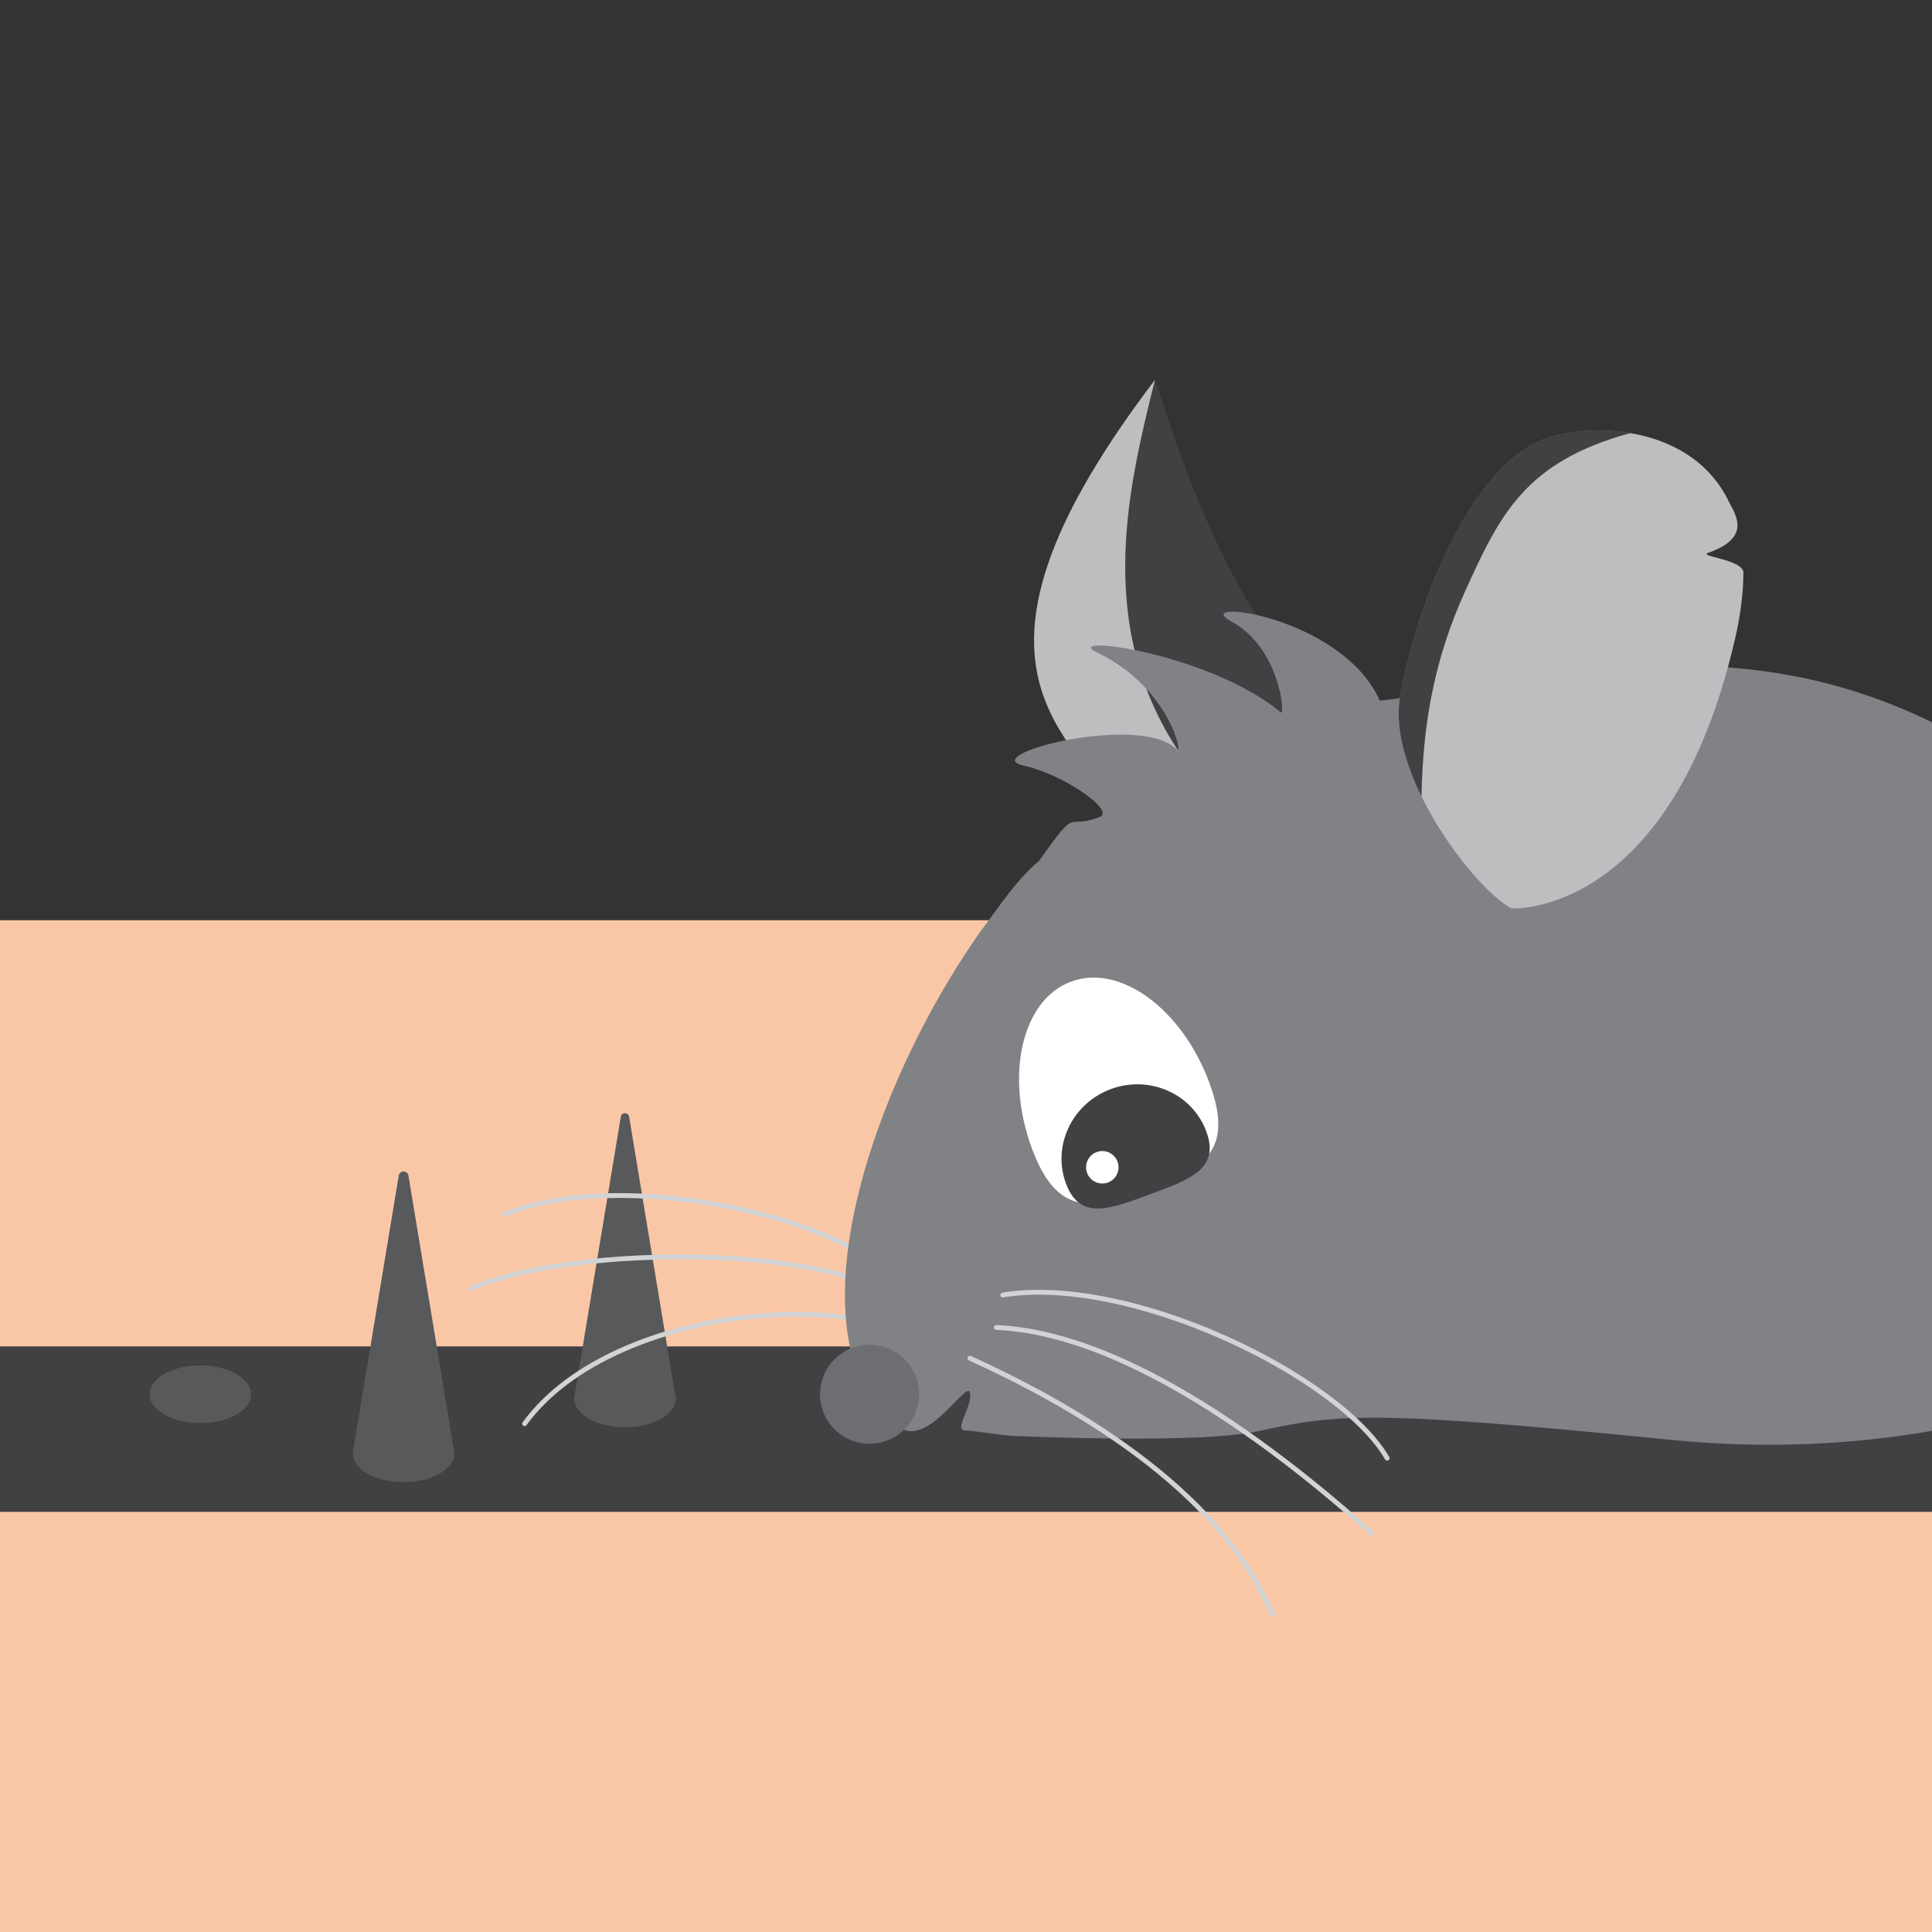 <svg xmlns="http://www.w3.org/2000/svg" xmlns:xlink="http://www.w3.org/1999/xlink" id="Layer_1" x="0px" y="0px" viewBox="0 0 300 300" style="enable-background:new 0 0 300 300;" xml:space="preserve">
<rect x="0" y="0" width="300" height="300" fill="#333333" stroke="none"/>
<style type="text/css">
	.st0{fill:#FAC7A6;}
	.st1{fill:#414042;}
	.st2{fill:#58595B;}
	.st3{fill:#A7A9AC;}
	.st4{fill:#939598;}
	.st5{opacity:0.4;}
	.st6{opacity:0.65;}
	.st7{fill:#BCBEC0;}
	.st8{fill:#6D6E71;}
	.st9{fill:#FFFFFF;}
	.st10{fill:#E6E7E8;}
	.st11{fill:#BBBDBF;}
	.st12{opacity:0.5;fill:none;}
	.st13{opacity:0.4;fill:#FEF1E9;}
	.st14{fill:#999999;}
	.st15{fill:#333333;}
	.st16{fill:#666666;}
	.st17{fill:#4D4D4D;}
	.st18{fill:none;}
	.st19{fill:#1A1A1A;}
	.st20{fill:#808080;}
	.st21{fill:#BBA595;}
	.st22{fill:#3E3C39;}
	.st23{fill:#DACDC3;}
	.st24{fill:#F0EBE7;}
	.st25{fill:#CEBEB2;}
	.st26{fill:#D1D3D4;}
	.st27{fill:none;stroke:#F37321;stroke-width:2;stroke-linecap:round;stroke-miterlimit:10;}
	.st28{fill:none;stroke:#F37321;stroke-width:2;stroke-linecap:round;stroke-miterlimit:10;stroke-dasharray:1.991,5.973;}
	.st29{fill:#404041;}
	.st30{fill:#CCCCCC;}
	.st31{fill:#D4CFCA;}
	.st32{fill:#FFFFFF;stroke:#666666;stroke-width:2;stroke-miterlimit:10;}
	.st33{fill:none;stroke:#B3B3B3;stroke-width:2;stroke-linecap:round;stroke-miterlimit:10;}
	.st34{fill:none;stroke:#B3B3B3;stroke-width:2;stroke-linecap:round;stroke-miterlimit:10;stroke-dasharray:1.992,5.975;}
	.st35{fill:#E7DFD9;}
	.st36{fill:#808285;}
	.st37{fill:#F08899;}
	.st38{fill:#DBCFC6;}
	.st39{fill:#F1F2F2;}
	.st40{fill:#F37321;}
	.st41{fill:none;stroke:#58595B;stroke-width:2;stroke-linecap:round;stroke-miterlimit:10;}
	.st42{fill:none;stroke:#58595B;stroke-width:2;stroke-miterlimit:10;}
	.st43{fill:none;stroke:#F37321;stroke-width:2;stroke-linecap:round;stroke-miterlimit:10;stroke-dasharray:2.002,6.006;}
	.st44{fill:#231F20;}
	.st45{opacity:0.5;fill:#EEBFC6;}
	.st46{fill:none;stroke:#6D6E70;stroke-linecap:round;stroke-miterlimit:10;}
	.st47{fill:#6D6E70;}
	.st48{fill:none;stroke:#6D6E70;stroke-width:0.75;stroke-linecap:round;stroke-miterlimit:10;}
	.st49{fill:none;stroke:#B3B3B3;stroke-width:2;stroke-linecap:round;stroke-miterlimit:10;stroke-dasharray:2.003,6.01;}
	.st50{opacity:0.4;fill:#FAC7A6;}
	.st51{fill:none;stroke:#D1D3D4;stroke-width:0.75;stroke-linecap:round;stroke-miterlimit:10;}
	.st52{fill:none;stroke:#4D4D4D;stroke-width:3;}
	.st53{fill:#1B1C1E;}
	.st54{fill:#2E3033;}
	.st55{fill:#4D5056;}
	.st56{fill:#5F6568;}
	.st57{fill:#B78576;}
	.st58{fill:#A87569;}
	.st59{fill:#CC8C7D;}
	.st60{fill:#512317;}
	.st61{fill:#232221;}
	.st62{fill:#DBB1B7;}
	.st63{fill:#C9A2A9;}
	.st64{fill:#F1F1F2;}
	.st65{fill:none;stroke:#808184;stroke-width:0.5;stroke-linecap:round;stroke-miterlimit:10;}
	.st66{fill:none;stroke:#B3B3B3;stroke-width:2;stroke-linecap:round;stroke-miterlimit:10;stroke-dasharray:2,6;}
	.st67{fill:#FFDEAB;}
	.st68{fill:none;stroke:#FFFFFF;}
	.st69{fill:#FAC6A4;}
	.st70{opacity:0.3;fill:#F37321;}
	.st71{opacity:0.85;fill:#FCE0CE;}
	.st72{fill:#F9BA92;}
	.st73{fill:#EBBC7D;}
	.st74{fill:none;stroke:#939598;stroke-width:0.75;stroke-linecap:round;stroke-miterlimit:10;}
	.st75{fill:#F69C61;}
	.st76{fill:none;stroke:#939598;stroke-miterlimit:10;}
	.st77{fill:#E1D6CE;}
	.st78{fill:#DFD4CC;}
	.st79{fill:#B09581;}
	.st80{fill:#C4B0A1;}
	.st81{fill:#F7A773;}
	.st82{fill:#FAF8F7;}
	.st83{fill:#181415;}
	.st84{fill:#FFFFFF;stroke:#6D6E71;stroke-miterlimit:10;}
	.st85{fill:#F1F2F2;stroke:#6D6E71;stroke-miterlimit:10;}
	.st86{fill:none;stroke:#808184;stroke-width:0.25;stroke-linecap:round;stroke-miterlimit:10;}
	.st87{fill:none;stroke:#E6E7E8;stroke-width:2;stroke-linecap:round;stroke-miterlimit:10;stroke-dasharray:2,6;}
	.st88{fill:none;stroke:#808285;stroke-width:6;stroke-linecap:round;}
	.st89{fill:none;stroke:#F37321;stroke-linecap:round;}
	.st90{fill:#FDE3D3;}
	.st91{fill:none;stroke:#F1F2F2;stroke-width:2;stroke-linecap:round;stroke-miterlimit:10;stroke-dasharray:2,6;}
	.st92{opacity:0.5;fill:#6D6E71;}
	.st93{opacity:0.5;fill:#808285;}
	.st94{fill:none;stroke:#58595B;stroke-width:0.5;stroke-linecap:round;stroke-miterlimit:10;}
	.st95{fill:none;stroke:#6D6E71;stroke-width:2;}
	.st96{fill:none;stroke:#58595B;stroke-width:0.25;stroke-linecap:round;stroke-miterlimit:10;}
	.st97{fill:none;stroke:#6D6E71;stroke-width:0.75;stroke-linecap:round;stroke-miterlimit:10;}
	.st98{fill:none;stroke:#808285;stroke-width:3;stroke-linecap:round;stroke-linejoin:round;stroke-miterlimit:10;}
	.st99{fill:none;stroke:#6D6E70;stroke-width:1.25;stroke-linecap:round;stroke-miterlimit:10;}
	.st100{fill:none;stroke:#808285;stroke-width:2;stroke-linecap:round;stroke-miterlimit:10;}
	.st101{fill:#C6C6C5;stroke:#9C9B9B;stroke-miterlimit:10;}
	.st102{fill:#3C3C3B;stroke:#3C3C3B;stroke-width:0.5;stroke-miterlimit:10;}
	.st103{fill:#F5F5F5;stroke:#F5F5F5;stroke-miterlimit:10;}
	.st104{fill:none;stroke:#A7A9AC;stroke-miterlimit:10;}
	.st105{opacity:0.5;fill:#7A6A58;}
	.st106{fill:none;stroke:#868686;stroke-width:3;stroke-miterlimit:10;}
	.st107{fill:#3C3C3B;stroke:#868686;stroke-width:3;stroke-miterlimit:10;}
	.st108{fill:#868686;stroke:#868686;stroke-width:3;stroke-miterlimit:10;}
	.st109{fill:#868686;stroke:#F5F5F5;stroke-miterlimit:10;}
	.st110{fill:#3C3C3B;stroke:#F5F5F5;stroke-miterlimit:10;}
	.st111{fill:#B1B1B1;stroke:#F5F5F5;stroke-miterlimit:10;}
	.st112{fill:#ECECEC;}
	.st113{fill:none;stroke:#3C3C3B;stroke-width:10;stroke-linecap:round;stroke-miterlimit:10;}
	.st114{fill:#7A6A58;stroke:#7A6A58;stroke-width:0.5;stroke-miterlimit:10;}
	.st115{fill:none;stroke:#FFFFFF;stroke-width:2;stroke-linecap:round;stroke-miterlimit:10;stroke-dasharray:2,5;}
	.st116{fill:none;stroke:#F1F2F2;stroke-linecap:round;stroke-miterlimit:10;stroke-dasharray:1,4;}
	.st117{fill:#3C3C3B;}
	.st118{fill:#868686;}
	.st119{fill:#F5F5F5;}
	.st120{fill:#B1B1B1;}
</style>
<rect y="142.89" class="st0" width="300" height="157.11"></rect>
<rect y="209.07" class="st1" width="300.34" height="25.69"></rect>
<g>
	<path class="st2" d="M104.17,217.13H89.93c-0.4,0-0.71-0.36-0.65-0.76l7.12-42.97c0.12-0.73,1.17-0.73,1.29,0l7.12,42.97   C104.89,216.76,104.58,217.13,104.17,217.13z"></path>
	<ellipse class="st2" cx="97.05" cy="217.15" rx="7.89" ry="4.48"></ellipse>
</g>
<path class="st2" d="M69.67,225.65H55.67c-0.47,0-0.83-0.42-0.75-0.88l7-42.23c0.14-0.85,1.36-0.85,1.5,0l7,42.23  C70.49,225.23,70.14,225.65,69.67,225.65z"></path>
<ellipse class="st2" cx="62.67" cy="225.67" rx="7.89" ry="4.48"></ellipse>
<ellipse class="st2" cx="31.11" cy="216.5" rx="7.89" ry="4.48"></ellipse>
<path class="st51" d="M78.38,188.57c18.13-7.44,52.84,0.48,60.64,10.39"></path>
<path class="st51" d="M73.1,200.11c16.2-7.19,59.41-6.84,67.21,3.07"></path>
<path class="st51" d="M81.46,221.07c14.09-19.4,57.56-22.11,67.4-8.47"></path>
<g>
	<path class="st7" d="M179.38,58.93c-32.76,43.05-14.84,54.02-4.92,67.5c0.35,0.48,0.65-2.16,1-1.68l10.34-4.1   c-0.4-0.56-0.81-1.13-1.21-1.73C170.64,97.54,175.07,76.1,179.38,58.93z"></path>
	<path class="st1" d="M179.38,58.93L179.38,58.93c-4.31,17.16-9.85,39.64,5.21,59.99c0.43,0.59,0.81,1.17,1.21,1.73l19.87-13.94   C205.67,106.71,192.94,102.61,179.38,58.93z"></path>
	<path class="st36" d="M214.27,108.8c-5.98-13.36-30.01-16.04-23-12.25c7.46,4.03,8.33,14.64,7.63,14.07   c-11.35-9.39-34.69-12.24-28.45-9.25c11.09,5.32,13.41,16.18,12.24,14.98c-5.58-5.71-31.13,0.9-23.76,2.53   c6.37,1.41,14.23,7,11.85,7.96c-5.54,2.22-3.1-2.14-9.44,6.84c-3.45,2.9-5.77,6.51-9.18,11.08   c-13.13,18.63-24.52,47.03-19.92,65.54c3.68,0.02,7.03,1.85,8.64,4.88c0.55,1.87-3.97,6.6,0.43,7.04c4.43,0.32,9.51-8.92,9.35-5.45   c-0.1,2.27-2.49,5.27-0.78,5.35c1.67,0.07,5.75,0.79,7.5,0.86c14.5,0.55,31.06,0.75,37.97-0.74c10.43-2.24,15.21-3.17,46.61-0.34   c5.07,0.46,10.81,1.01,17.4,1.67c14.82,1.49,28.68,0.72,40.99-1.45v-109.8C268.34,96.56,240.28,105.83,214.27,108.8z"></path>
	<g>
		<path class="st44" d="M185.22,174.41c1.29,4.25-1.1,8.73-5.35,10.02c-4.25,1.29-8.74-1.11-10.02-5.35    c-1.29-4.25,0.1-9.72,4.35-11.02C178.45,166.78,183.94,170.17,185.22,174.41z"></path>
		<path class="st9" d="M176.64,178.22c0.38,1.25-0.33,2.58-1.58,2.96c-1.25,0.38-2.58-0.33-2.96-1.58    c-0.38-1.25,0.32-2.58,1.58-2.96C174.93,176.26,176.25,176.97,176.64,178.22z"></path>
	</g>
	<path class="st45" d="M217.44,107.93c-0.91,4.75,0.68,10.42,3.28,15.73c0.23-11.61,2.08-21.56,6.79-31.91   c5.29-11.62,9.17-20.03,25.61-24.51c-4.59-0.77-9.17-0.36-12.48,0.65C229.67,71.23,220.8,90.37,217.44,107.93z"></path>
	<polygon class="st9" points="178.45,188.16 178.46,188.16 178.46,188.16 178.46,188.16  "></polygon>
	<path class="st9" d="M187.8,168.16c-4.25-11.5-13.86-18.55-21.47-15.74c-7.61,2.81-10.34,14.42-6.09,25.92   c4.25,11.51,10.31,8.94,17.92,6.13C185.78,181.66,192.05,179.66,187.8,168.16z"></path>
	<path class="st1" d="M187.32,175.71c-2.16-5.87-8.81-8.82-14.82-6.6c-6.02,2.22-9.15,8.79-6.98,14.66c2.17,5.87,7,3.92,13.02,1.69   C184.55,183.24,189.49,181.58,187.32,175.71z"></path>
	<path class="st9" d="M173.53,180.38c0.48,1.3-0.18,2.75-1.49,3.24c-1.3,0.48-2.76-0.19-3.24-1.49c-0.48-1.3,0.19-2.76,1.49-3.24   C171.6,178.41,173.05,179.08,173.53,180.38z"></path>
	<path class="st51" d="M150.6,210.9c14.85,6.75,38.83,19.94,46.97,39.86"></path>
	<path class="st51" d="M154.71,206.13c18.47,0.78,40.63,16.12,58.27,31.95"></path>
	<path class="st51" d="M155.71,201.09c19.75-3.24,52.23,12.53,59.69,25.34"></path>
	<g>
		<path class="st7" d="M227.51,91.75c-4.71,10.35-6.56,20.3-6.79,31.91c4.02,8.2,10.47,15.56,13.98,17.4c0,0,24.65,1.5,34.69-41.73    c0.9-3.88,1.31-7.34,1.33-10.4c0.01-2.06-7.13-2.52-5.47-3.09c7-2.41,4.02-6.24,3.29-7.78c-3.15-6.66-9.3-9.79-15.42-10.81    C236.68,71.72,232.8,80.14,227.51,91.75z"></path>
		<path class="st1" d="M217.44,107.93c-0.91,4.75,0.68,10.42,3.28,15.73c0.23-11.61,2.08-21.56,6.79-31.91    c5.29-11.62,9.17-20.03,25.61-24.51c-4.59-0.77-9.17-0.36-12.48,0.65C229.67,71.23,220.8,90.37,217.44,107.93z"></path>
	</g>
</g>
<path class="st8" d="M141.46,212.3c2.32,3.56,1.32,8.32-2.24,10.64c-3.55,2.32-8.32,1.32-10.64-2.24  c-2.32-3.56-1.32-8.32,2.24-10.64C134.38,207.74,139.14,208.74,141.46,212.3z"></path>
</svg>